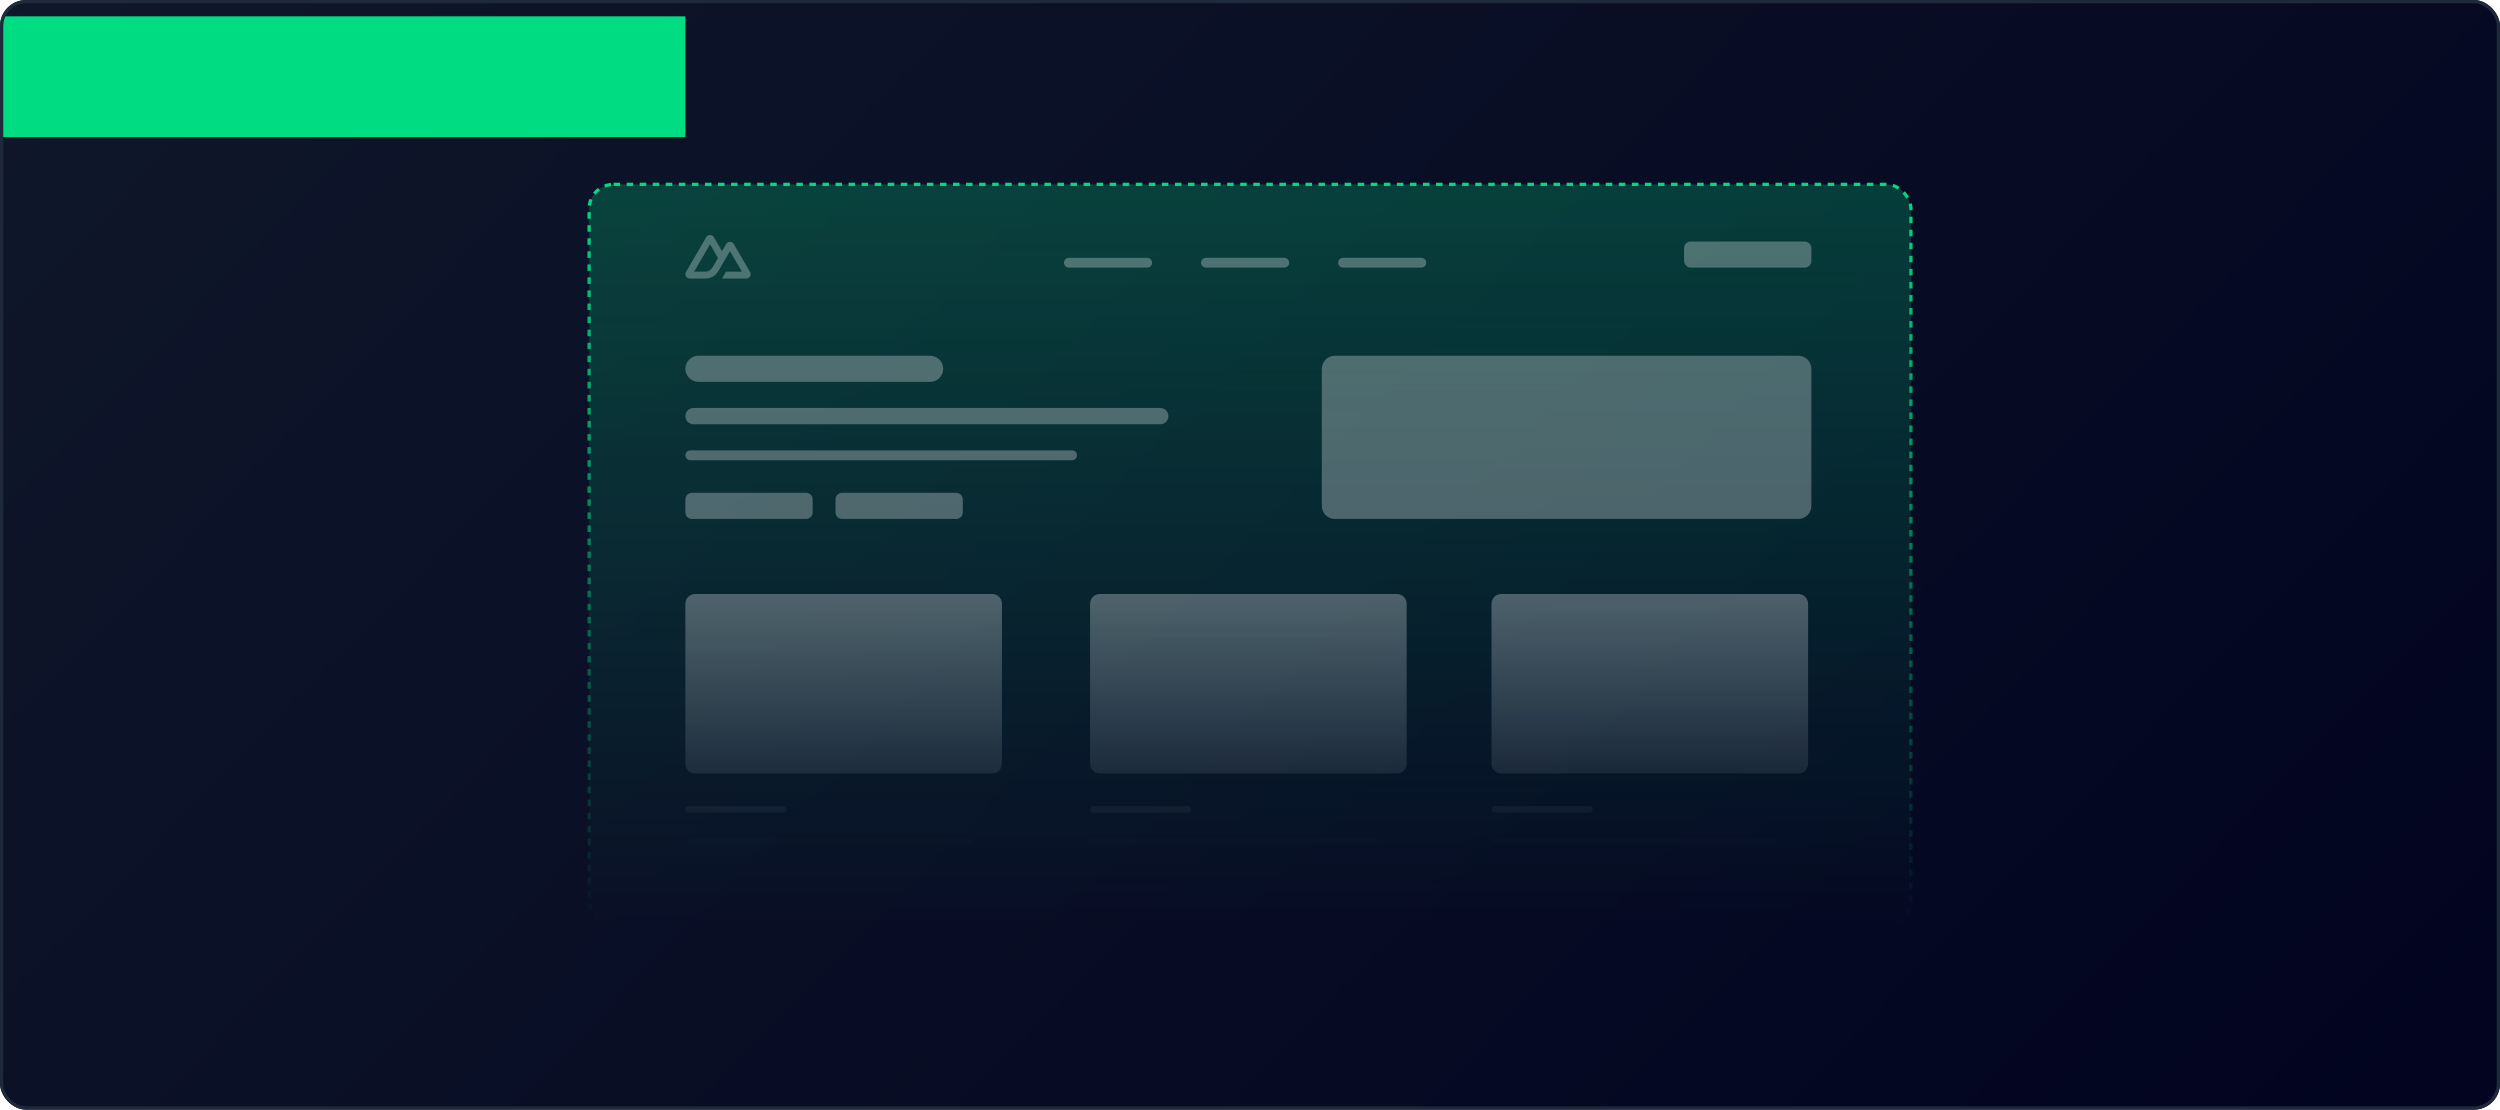 <?xml version="1.0" encoding="utf-8"?>
<svg xmlns="http://www.w3.org/2000/svg" width="766" height="340" fill="none" viewBox="0 0 766 340">
  <g clip-path="url(#a)">
    <rect width="766" height="340" fill="url(#b)" rx="8"/>
    <rect width="57" height="20" x="16" y="16" fill="#00DC82" fill-opacity=".1" rx="4"/>
    <path fill="#00DC82" d="M24.82 30.144c-.496 0-.908-.084-1.236-.252-.328-.168-.572-.392-.732-.672-.16-.288-.24-.596-.24-.924 0-.4.104-.74.312-1.02.208-.288.504-.508.888-.66.384-.152.844-.228 1.38-.228h1.572c0-.352-.052-.644-.156-.876-.104-.232-.26-.404-.468-.516-.2-.12-.456-.18-.768-.18-.36 0-.668.088-.924.264-.256.168-.416.42-.48.756h-1.2c.048-.424.192-.784.432-1.08.248-.304.564-.536.948-.696.384-.168.792-.252 1.224-.252.568 0 1.044.1 1.428.3.384.2.672.484.864.852.2.36.3.792.3 1.296V30H26.92l-.096-1.02c-.088.16-.192.312-.312.456-.12.144-.264.268-.432.372-.16.104-.348.184-.564.24-.208.064-.44.096-.696.096Zm.228-.972c.256 0 .488-.052.696-.156.208-.104.384-.244.528-.42.152-.184.264-.388.336-.612.08-.232.124-.468.132-.708v-.036h-1.428c-.344 0-.624.044-.84.132-.208.08-.36.192-.456.336-.096.144-.144.312-.144.504 0 .2.044.372.132.516.096.136.232.244.408.324.176.08.388.12.636.12Zm4.448 3.468v-8.688h1.08l.12.936c.128-.184.288-.356.48-.516.192-.168.42-.304.684-.408.272-.104.588-.156.948-.156.576 0 1.08.14 1.512.42.44.28.78.66 1.02 1.14.248.472.372 1.012.372 1.62 0 .608-.124 1.152-.372 1.632-.248.472-.592.844-1.032 1.116-.432.272-.936.408-1.512.408-.472 0-.888-.092-1.248-.276-.36-.192-.644-.456-.852-.792v3.564h-1.2Zm3.108-3.54c.368 0 .692-.088.972-.264.288-.176.512-.424.672-.744.168-.32.252-.692.252-1.116 0-.424-.084-.792-.252-1.104-.16-.32-.384-.568-.672-.744-.28-.184-.604-.276-.972-.276-.376 0-.708.092-.996.276-.28.176-.5.424-.66.744-.16.312-.24.68-.24 1.104 0 .424.08.796.24 1.116.16.32.38.568.66.744.288.176.62.264.996.264Zm4.509 3.54v-8.688h1.08l.12.936c.128-.184.288-.356.48-.516.192-.168.42-.304.684-.408.272-.104.588-.156.948-.156.576 0 1.08.14 1.512.42.44.28.78.66 1.02 1.14.248.472.372 1.012.372 1.62 0 .608-.124 1.152-.372 1.632-.248.472-.592.844-1.032 1.116-.432.272-.936.408-1.512.408-.472 0-.888-.092-1.248-.276-.36-.192-.644-.456-.852-.792v3.564h-1.2Zm3.108-3.54c.368 0 .692-.088.972-.264.288-.176.512-.424.672-.744.168-.32.252-.692.252-1.116 0-.424-.084-.792-.252-1.104-.16-.32-.384-.568-.672-.744-.28-.184-.604-.276-.972-.276-.376 0-.708.092-.996.276-.28.176-.5.424-.66.744-.16.312-.24.68-.24 1.104 0 .424.08.796.24 1.116.16.32.38.568.66.744.288.176.62.264.996.264Zm4.989.96c-.232 0-.424-.072-.576-.216-.144-.152-.216-.332-.216-.54 0-.216.072-.396.216-.54.152-.152.344-.228.576-.228.232 0 .42.076.564.228.144.144.216.324.216.54 0 .208-.072.388-.216.54-.144.144-.332.216-.564.216Zm3.334-.06-2.268-6.048h1.26l1.716 4.896 1.728-4.896h1.236L49.96 30h-1.416Zm6.973.144c-.472 0-.884-.096-1.236-.288-.344-.192-.612-.48-.804-.864-.184-.384-.276-.868-.276-1.452v-3.588h1.2v3.456c0 .568.124.996.372 1.284.248.288.604.432 1.068.432.312 0 .592-.076.84-.228.256-.152.456-.372.6-.66.144-.288.216-.64.216-1.056v-3.228h1.2V30h-1.068l-.084-1.032c-.184.368-.452.656-.804.864-.352.208-.76.312-1.224.312Zm7.559 0c-.576 0-1.088-.132-1.536-.396-.448-.264-.8-.632-1.056-1.104-.248-.472-.372-1.02-.372-1.644 0-.64.124-1.196.372-1.668.256-.48.608-.852 1.056-1.116.448-.272.968-.408 1.56-.408.592 0 1.1.132 1.524.396.424.264.752.616.984 1.056.232.432.348.912.348 1.44 0 .08-.004.168-.012.264 0 .088-.004.188-.012.3h-4.944v-.852h3.768c-.024-.504-.192-.896-.504-1.176-.312-.288-.7-.432-1.164-.432-.328 0-.628.076-.9.228-.272.144-.492.36-.66.648-.16.28-.24.636-.24 1.068v.336c0 .448.08.828.24 1.14.168.304.388.536.66.696.272.152.568.228.888.228.384 0 .7-.084.948-.252.248-.168.432-.396.552-.684h1.2c-.104.368-.28.7-.528.996-.248.288-.556.516-.924.684-.36.168-.776.252-1.248.252Z"/>
    <rect width="56" height="19" x="16.5" y="16.5" stroke="#00DC82" stroke-opacity=".25" rx="3.5"/>
    <g filter="url(#c)">
      <path fill="#00DC82" d="M210 5v37H-6V5z"/>
    </g>
    <rect width="405" height="227" x="180.5" y="56.5" fill="url(#d)" fill-opacity=".24" stroke="url(#e)" stroke-dasharray="2 2" rx="7.5"/>
    <path fill="#F1F5F9" fill-opacity=".3" fill-rule="evenodd" d="M214 108.997c-2.209 0-4 1.791-4 4s1.791 4 4 4h71c2.209 0 4-1.791 4-4s-1.791-4-4-4h-71Zm-1.5 16.004c-1.381 0-2.5 1.119-2.5 2.5s1.119 2.5 2.5 2.5h143c1.381 0 2.5-1.119 2.5-2.5s-1.119-2.5-2.5-2.5h-143Zm-2.5 14.5c0-.828.672-1.5 1.5-1.5h117c.828 0 1.5.672 1.5 1.5s-.672 1.5-1.5 1.5h-117c-.828 0-1.5-.672-1.5-1.5Zm2 11.5c-1.105 0-2 .895-2 2v4c0 1.105.895 2 2 2h35c1.105 0 2-.895 2-2v-4c0-1.105-.895-2-2-2h-35Zm193-38c0-2.209 1.791-4 4-4h142c2.209 0 4 1.791 4 4v42c0 2.209-1.791 4-4 4H409c-2.209 0-4-1.791-4-4v-42Zm-147 38c-1.105 0-2 .895-2 2v4c0 1.105.895 2 2 2h35c1.105 0 2-.895 2-2v-4c0-1.105-.895-2-2-2h-35Z" clip-rule="evenodd"/>
    <path fill="#F1F5F9" fill-opacity=".3" d="M221.22 85.333h7.435c.236 0 .468-.062.673-.179.204-.117.374-.285.492-.488S230 84.234 230 84c0-.234-.062-.464-.181-.667l-4.993-8.571c-.118-.203-.287-.371-.492-.488-.204-.117-.436-.179-.672-.179-.236 0-.468.062-.673.179-.204.117-.374.285-.492.488l-1.277 2.193-2.496-4.289c-.118-.203-.288-.371-.492-.488-.205-.117-.437-.179-.673-.179-.236 0-.468.062-.673.179-.204.117-.374.285-.492.488l-6.213 10.667c-.119.203-.181.432-.181.667 0 .234.062.464.18.667.118.203.288.371.492.488.205.117.437.179.673.179h4.667c1.849 0 3.213-.805 4.151-2.376l2.278-3.91 1.22-2.093 3.662 6.286h-4.882l-1.221 2.093Zm-5.284-2.095-3.257-.001 4.882-8.38 2.436 4.19-1.631 2.801c-.623 1.019-1.331 1.39-2.43 1.39Z"/>
    <path stroke="#F1F5F9" stroke-linecap="round" stroke-opacity=".3" stroke-width="3" d="M327.5 80.5h24M369.5 80.5h24M411.5 80.5h24"/>
    <rect width="39" height="8" x="516" y="74" fill="#F1F5F9" fill-opacity=".3" rx="2"/>
    <path fill="url(#f)" fill-opacity=".3" fill-rule="evenodd" d="M210 184.999c0-1.657 1.343-3 3-3h91c1.657 0 3 1.343 3 3v49c0 1.657-1.343 3-3 3h-91c-1.657 0-3-1.343-3-3v-49Zm0 63c0-.552.448-1 1-1h29c.552 0 1 .448 1 1s-.448 1-1 1h-29c-.552 0-1-.448-1-1Zm1 9c-.552 0-1 .448-1 1s.448 1 1 1h86c.552 0 1-.448 1-1s-.448-1-1-1h-86Z" clip-rule="evenodd"/>
    <path fill="url(#g)" fill-opacity=".3" fill-rule="evenodd" d="M457 184.999c0-1.657 1.343-3 3-3h91c1.657 0 3 1.343 3 3v49c0 1.657-1.343 3-3 3h-91c-1.657 0-3-1.343-3-3v-49Zm0 63c0-.552.448-1 1-1h29c.552 0 1 .448 1 1s-.448 1-1 1h-29c-.552 0-1-.448-1-1Zm1 9c-.552 0-1 .448-1 1s.448 1 1 1h86c.552 0 1-.448 1-1s-.448-1-1-1h-86Z" clip-rule="evenodd"/>
    <path fill="url(#h)" fill-opacity=".3" fill-rule="evenodd" d="M334 184.999c0-1.657 1.343-3 3-3h91c1.657 0 3 1.343 3 3v49c0 1.657-1.343 3-3 3h-91c-1.657 0-3-1.343-3-3v-49Zm0 63c0-.552.448-1 1-1h29c.552 0 1 .448 1 1s-.448 1-1 1h-29c-.552 0-1-.448-1-1Zm1 9c-.552 0-1 .448-1 1s.448 1 1 1h86c.552 0 1-.448 1-1s-.448-1-1-1h-86Z" clip-rule="evenodd"/>
  </g>
  <rect width="765" height="339" x=".5" y=".5" stroke="#1E293B" rx="7.5"/>
  <defs>
    <linearGradient id="b" x1="13.5" x2="557.36" y1="0" y2="528.235" gradientUnits="userSpaceOnUse">
      <stop stop-color="#0F172A"/>
      <stop offset="1" stop-color="#020420"/>
    </linearGradient>
    <linearGradient id="d" x1="383" x2="383" y1="56" y2="284" gradientUnits="userSpaceOnUse">
      <stop stop-color="#00DC82"/>
      <stop offset="1" stop-color="#00DC82" stop-opacity="0"/>
    </linearGradient>
    <linearGradient id="e" x1="383" x2="383" y1="56" y2="284" gradientUnits="userSpaceOnUse">
      <stop stop-color="#00DC82"/>
      <stop offset="1" stop-color="#00DC82" stop-opacity="0"/>
    </linearGradient>
    <linearGradient id="f" x1="259.652" x2="259.652" y1="182.144" y2="259.722" gradientUnits="userSpaceOnUse">
      <stop stop-color="#F1F5F9"/>
      <stop offset="1" stop-color="#F1F5F9" stop-opacity="0"/>
    </linearGradient>
    <linearGradient id="g" x1="506.601" x2="506.601" y1="182.144" y2="259.722" gradientUnits="userSpaceOnUse">
      <stop stop-color="#F1F5F9"/>
      <stop offset="1" stop-color="#F1F5F9" stop-opacity="0"/>
    </linearGradient>
    <linearGradient id="h" x1="383.422" x2="383.422" y1="182.144" y2="259.722" gradientUnits="userSpaceOnUse">
      <stop stop-color="#F1F5F9"/>
      <stop offset="1" stop-color="#F1F5F9" stop-opacity="0"/>
    </linearGradient>
    <clipPath id="a">
      <rect width="766" height="340" fill="#fff" rx="8"/>
    </clipPath>
    <filter id="c" width="968" height="789" x="-382" y="-371" color-interpolation-filters="sRGB" filterUnits="userSpaceOnUse">
      <feFlood flood-opacity="0" result="BackgroundImageFix"/>
      <feBlend in="SourceGraphic" in2="BackgroundImageFix" result="shape"/>
      <feGaussianBlur result="effect1_foregroundBlur_129_2722" stdDeviation="188"/>
    </filter>
  </defs>
</svg>
